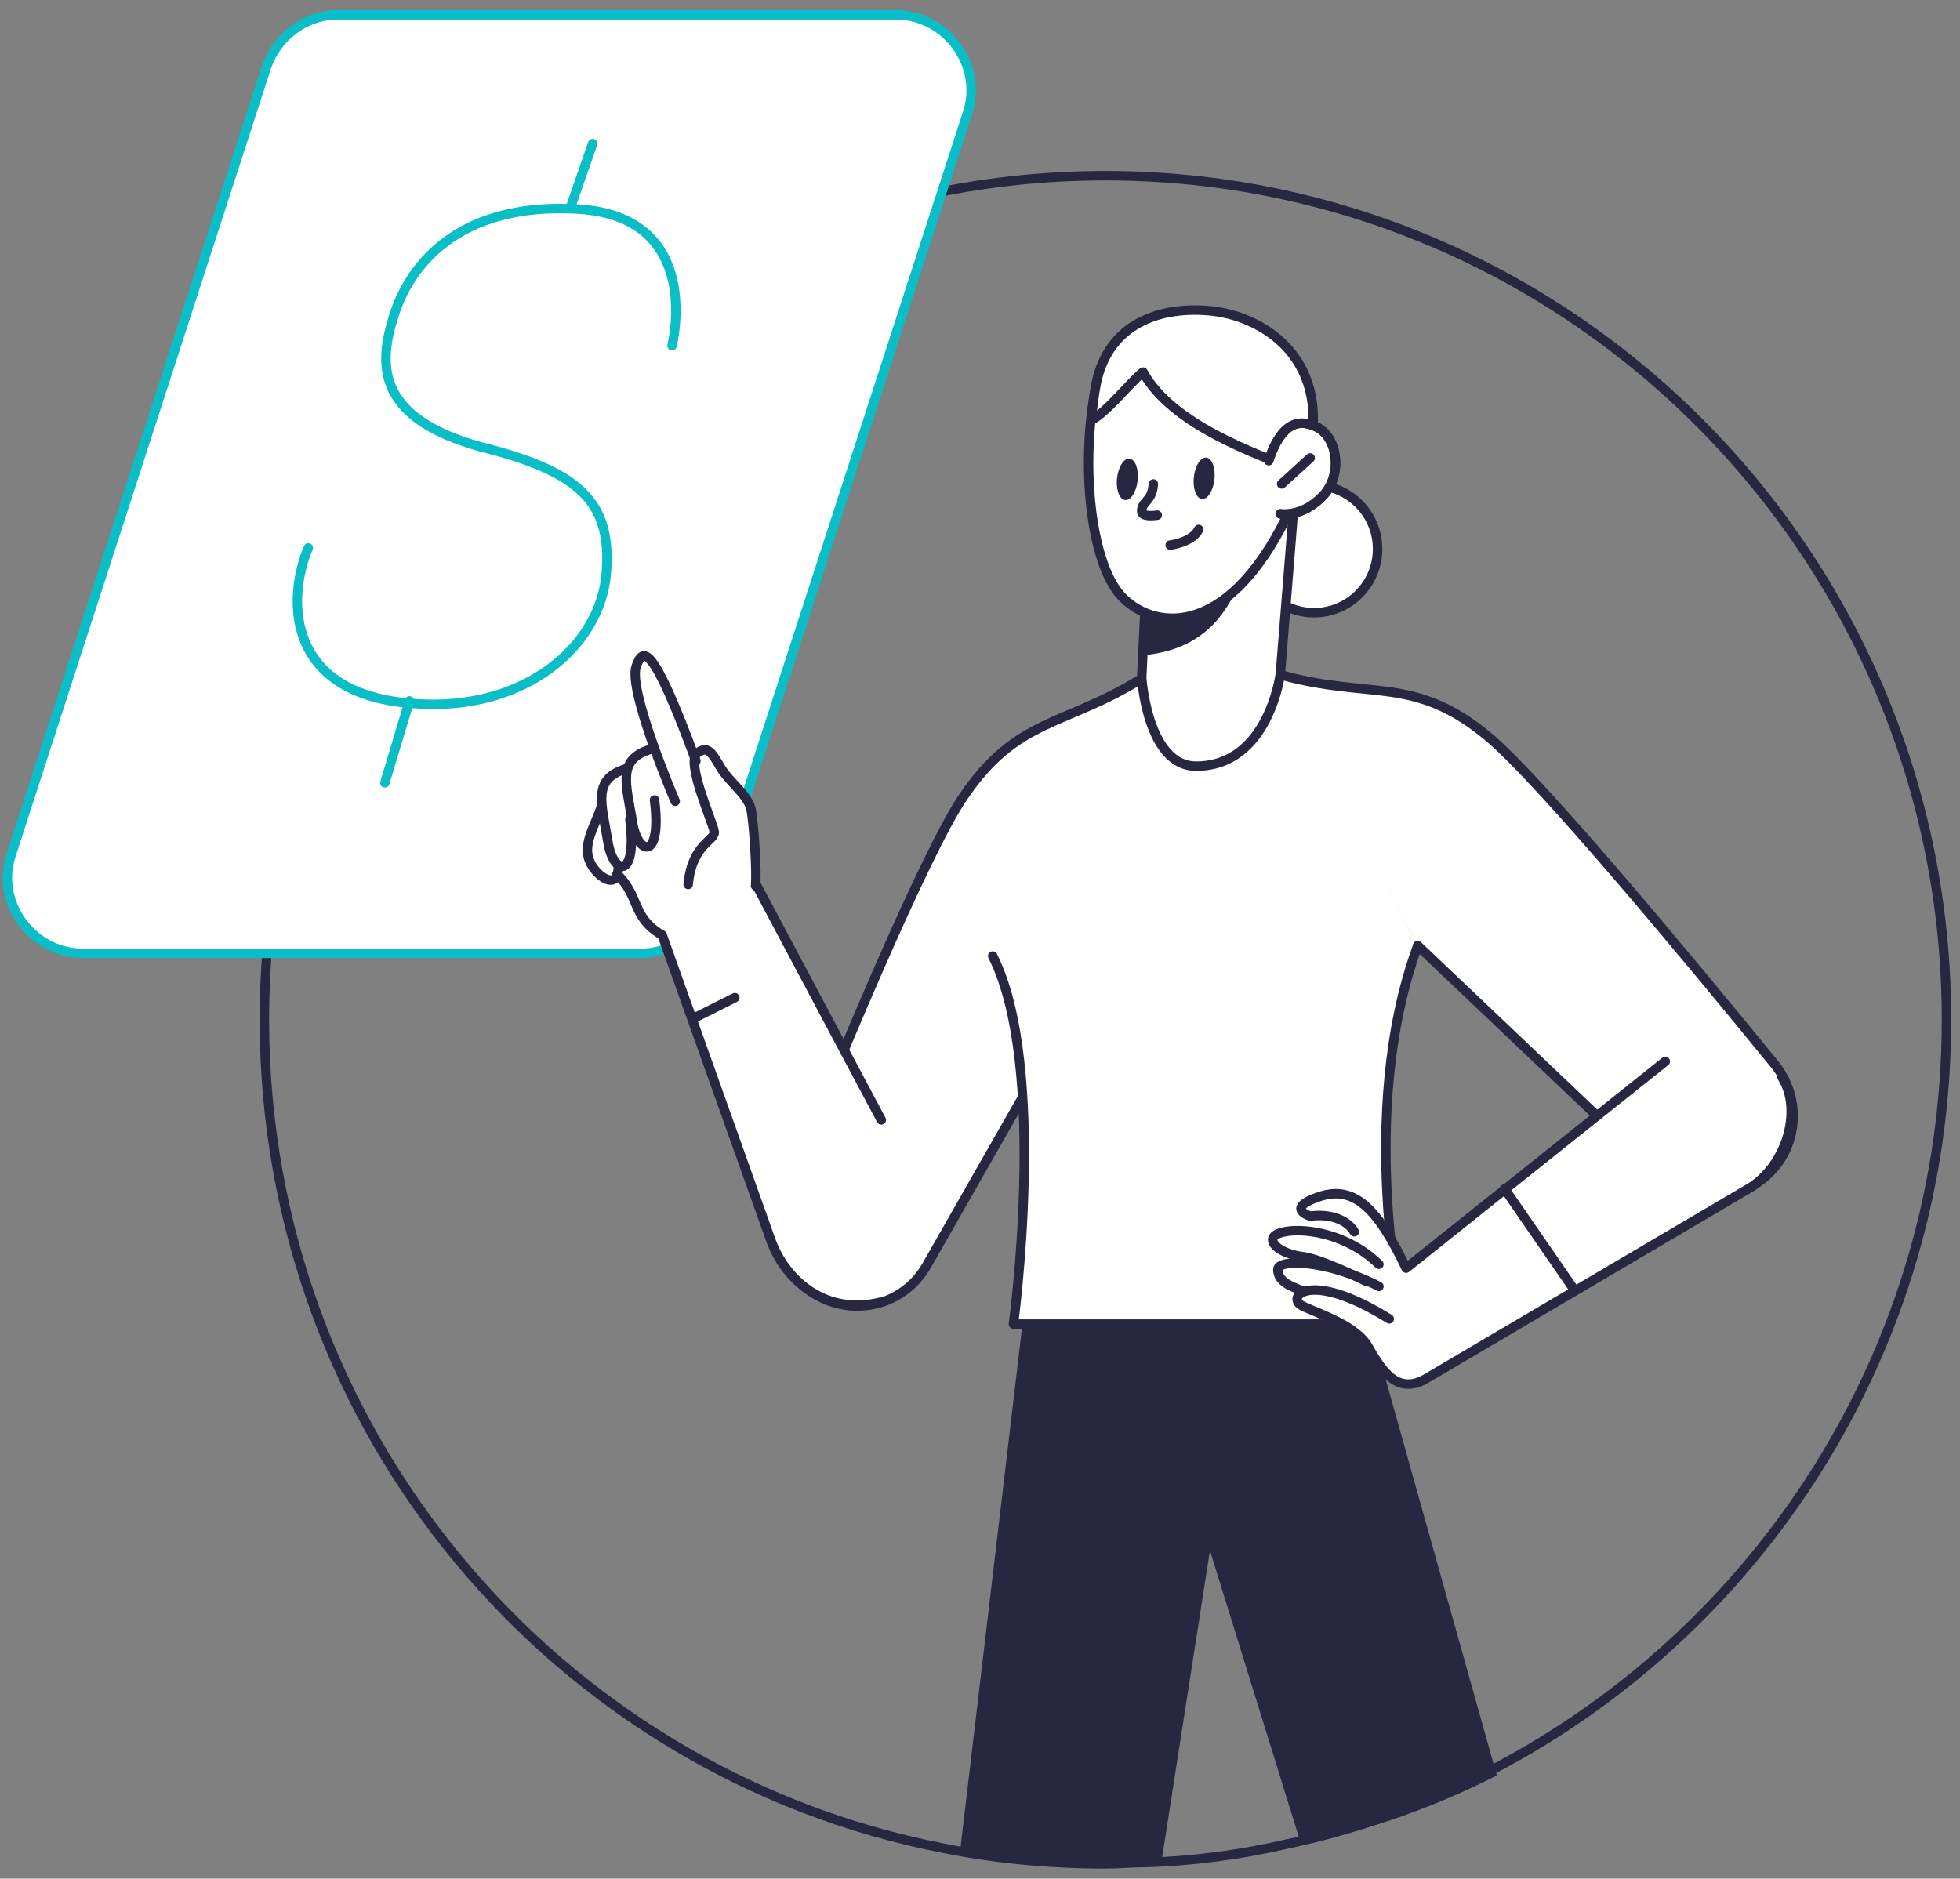 <svg width="145" height="139" viewBox="0 0 145 139" fill="none" xmlns="http://www.w3.org/2000/svg">
<rect x="0" y="0" width="145" height="139" fill="#808080" stroke="none"/>
<path d="M144 75.452C144 99.894 130.003 121.064 109.582 131.36C105.076 133.67 100.186 135.402 95.105 136.46C91.75 137.23 88.203 137.711 84.655 137.808C83.697 137.808 82.738 137.904 81.779 137.904C77.657 137.904 73.63 137.519 69.795 136.749C41.13 131.168 19.559 105.86 19.559 75.452C19.559 41.002 47.361 13 81.779 13C116.101 13 144 41.002 144 75.452Z" stroke="#272742" stroke-width="0.7" stroke-miterlimit="10" stroke-linecap="round" stroke-linejoin="round"/>
<path d="M47.4 70.536H6.129C2.395 70.536 -0.356 66.798 0.823 63.257L19.69 5.03C20.476 2.669 22.638 1.095 24.996 1.095H66.267C70.001 1.095 72.752 4.833 71.573 8.374L52.706 66.602C51.92 68.962 49.758 70.536 47.4 70.536Z" fill="white" stroke="#09BEC6" stroke-width="0.7" stroke-miterlimit="10" stroke-linecap="round" stroke-linejoin="round"/>
<path d="M92.515 95.467L92.419 96.141L89.543 114.52L85.9 137.904C84.941 137.904 83.983 138 83.024 138C78.901 138 74.875 137.615 71.04 136.845L75.642 97.969L92.515 95.467Z" fill="#272742"/>
<path d="M110.732 131.36C106.227 133.67 101.337 135.402 96.256 136.46L89.449 114.52L83.984 96.814L92.325 96.141L100.666 95.467L110.732 131.36Z" fill="#272742"/>
<path d="M71.236 58.997C68.36 63.231 61.553 79.59 58.006 88.539C56.76 91.715 58.389 95.275 61.553 96.334C64.237 97.2 67.114 96.141 68.552 93.639L80.727 72.277L84.562 50.144C78.714 53.897 75.167 53.031 71.236 58.997Z" fill="white"/>
<path d="M84.562 50.144C78.714 53.801 75.263 53.031 71.236 58.997C68.36 63.231 61.553 79.59 58.006 88.539C56.76 91.715 58.389 95.275 61.553 96.334C64.237 97.2 67.114 96.141 68.552 93.639L80.727 72.277" fill="white"/>
<path d="M84.562 50.144C78.714 53.801 75.263 53.031 71.236 58.997C68.36 63.231 61.553 79.59 58.006 88.539C56.76 91.715 58.389 95.275 61.553 96.334C64.237 97.2 67.114 96.141 68.552 93.639L80.727 72.277" stroke="#272742" stroke-width="0.7" stroke-miterlimit="10" stroke-linecap="round" stroke-linejoin="round"/>
<path d="M55.992 65.539C56.088 64.673 55.8 61.498 55.704 60.151C55.512 58.9 54.074 57.937 53.403 56.782C52.732 55.628 52.349 55.243 51.678 55.724C51.582 55.82 51.486 56.013 51.486 56.205H51.39C48.226 47.545 47.459 48.026 46.98 49.277C46.596 50.335 47.651 53.607 48.61 56.109L48.034 55.435C46.692 55.82 46.213 56.879 46.213 56.879C44.391 57.456 44.391 59.573 44.391 59.573C44.008 60.824 42.953 62.364 43.529 63.615C43.912 64.577 45.254 65.732 45.542 64.577L46.501 65.924C47.076 67.079 47.267 68.137 48.897 69.196L56.95 91.809C58.005 94.696 60.977 97.391 65.1 96.332V82.86L55.992 65.539Z" fill="white"/>
<path d="M48.99 69.197L57.043 91.811C58.098 94.698 61.07 97.392 65.192 96.334" stroke="#272742" stroke-width="0.7" stroke-miterlimit="10" stroke-linecap="round" stroke-linejoin="round"/>
<path d="M51.485 56.303C48.225 47.45 47.554 47.931 47.075 49.278C46.404 51.01 49.951 59.286 49.951 59.286" stroke="#272742" stroke-width="0.7" stroke-miterlimit="10" stroke-linecap="round" stroke-linejoin="round"/>
<path d="M48.132 55.437C45.639 56.206 46.31 57.939 46.789 60.825C47.173 63.327 48.994 63.712 48.419 59.19" stroke="#272742" stroke-width="0.7" stroke-miterlimit="10" stroke-linecap="round" stroke-linejoin="round"/>
<path d="M46.31 56.88C43.818 57.65 44.489 59.382 44.968 62.269C45.352 64.771 47.173 65.156 46.598 60.633" stroke="#272742" stroke-width="0.7" stroke-miterlimit="10" stroke-linecap="round" stroke-linejoin="round"/>
<path d="M44.488 59.671C44.105 60.922 43.05 62.461 43.625 63.712C44.009 64.771 45.83 66.118 45.734 64.001" stroke="#272742" stroke-width="0.7" stroke-miterlimit="10" stroke-linecap="round" stroke-linejoin="round"/>
<path d="M45.637 64.674C47.362 66.31 46.691 67.85 48.992 69.197" stroke="#272742" stroke-width="0.7" stroke-miterlimit="10" stroke-linecap="round" stroke-linejoin="round"/>
<path d="M50.91 65.444C51.198 62.365 53.019 62.172 52.828 61.499C52.732 60.825 50.718 56.399 51.581 55.725C52.348 55.148 52.636 55.629 53.307 56.784C53.978 57.938 55.512 58.901 55.608 60.152C55.8 61.403 55.991 64.578 55.895 65.54" stroke="#272742" stroke-width="0.7" stroke-miterlimit="10" stroke-linecap="round" stroke-linejoin="round"/>
<path d="M51.485 75.26L54.361 73.816" stroke="#272742" stroke-width="0.7" stroke-miterlimit="10" stroke-linecap="round" stroke-linejoin="round"/>
<path d="M65.195 82.862L55.991 65.54" stroke="#272742" stroke-width="0.7" stroke-miterlimit="10" stroke-linecap="round" stroke-linejoin="round"/>
<path d="M104.885 69.967C100.283 82.477 103.831 97.969 103.831 97.969H74.973C74.973 97.969 77.562 78.916 73.439 70.737L84.561 50.24L94.915 50.048L104.885 69.967Z" fill="white"/>
<path d="M104.885 69.967C100.283 82.477 103.831 97.969 103.831 97.969H74.973C74.973 97.969 77.562 78.916 73.439 70.737" fill="white"/>
<path d="M104.885 69.967C100.283 82.477 103.831 97.969 103.831 97.969H74.973C74.973 97.969 77.562 78.916 73.439 70.737" stroke="#272742" stroke-width="0.7" stroke-miterlimit="10" stroke-linecap="round" stroke-linejoin="round"/>
<path d="M97.214 45.333C99.809 45.333 101.912 43.221 101.912 40.617C101.912 38.013 99.809 35.902 97.214 35.902C94.62 35.902 92.517 38.013 92.517 40.617C92.517 43.221 94.62 45.333 97.214 45.333Z" fill="white" stroke="#272742" stroke-width="0.7" stroke-miterlimit="10" stroke-linecap="round" stroke-linejoin="round"/>
<path d="M95.679 37.923L94.72 49.855C94.72 49.855 93.857 56.688 88.489 56.688C84.845 56.688 84.462 50.048 84.462 50.144L84.845 42.253L95.679 37.923Z" fill="white" stroke="#272742" stroke-width="0.7" stroke-miterlimit="10" stroke-linecap="round" stroke-linejoin="round"/>
<path d="M89.641 45.814C88.204 47.353 86.478 47.931 84.656 48.123C84.752 45.814 84.848 42.253 84.848 42.253L92.518 38.404C92.23 41.195 91.271 43.985 89.641 45.814Z" fill="#272742" stroke="#272742" stroke-width="0.7" stroke-miterlimit="10" stroke-linecap="round" stroke-linejoin="round"/>
<path d="M81.108 28.396C79.862 34.459 80.725 41.676 82.93 44.082C85.135 46.487 90.599 47.546 95.201 38.212C99.803 28.878 94.338 23.585 89.641 23.104C85.806 22.623 82.067 23.97 81.108 28.396Z" fill="white" stroke="#272742" stroke-width="0.7" stroke-miterlimit="10" stroke-linecap="round" stroke-linejoin="round"/>
<path d="M84.561 27.53C86.671 31.38 92.806 33.593 96.449 34.94C99.038 27.145 93.957 23.489 89.642 23.008C85.904 22.623 82.069 23.874 81.11 28.3C80.918 29.263 80.822 30.225 80.727 31.091C81.877 30.514 83.507 28.396 84.561 27.53Z" fill="white" stroke="#272742" stroke-width="0.7" stroke-miterlimit="10" stroke-linecap="round" stroke-linejoin="round"/>
<path d="M89.844 35.47C89.934 34.624 89.666 33.902 89.245 33.857C88.823 33.812 88.409 34.461 88.319 35.306C88.229 36.152 88.498 36.874 88.919 36.919C89.34 36.964 89.754 36.315 89.844 35.47Z" fill="#272742"/>
<path d="M84.163 35.55C84.253 34.705 83.984 33.983 83.563 33.937C83.142 33.892 82.728 34.541 82.638 35.386C82.547 36.232 82.816 36.954 83.237 36.999C83.658 37.044 84.073 36.395 84.163 35.55Z" fill="#272742"/>
<path d="M88.68 39.174C88.201 40.136 86.571 40.329 86.571 40.329" stroke="#272742" stroke-width="0.7" stroke-miterlimit="10" stroke-linecap="round" stroke-linejoin="round"/>
<path d="M93.858 34.074C94.434 32.342 95.392 30.802 97.118 31.476C98.94 32.053 99.419 35.036 97.885 36.672C96.351 38.308 94.721 38.019 94.721 38.019" fill="white"/>
<path d="M93.858 34.074C94.434 32.342 95.392 30.802 97.118 31.476C98.94 32.053 99.419 35.036 97.885 36.672C96.351 38.308 94.721 38.019 94.721 38.019" stroke="#272742" stroke-width="0.7" stroke-miterlimit="10" stroke-linecap="round" stroke-linejoin="round"/>
<path d="M93.858 34.074C94.434 32.342 95.392 30.802 97.118 31.476C98.94 32.053 99.419 35.036 97.885 36.672C96.351 38.308 94.721 38.019 94.721 38.019" stroke="#272742" stroke-width="0.7" stroke-miterlimit="10" stroke-linecap="round" stroke-linejoin="round"/>
<path d="M85.325 35.806C85.229 37.153 84.462 37.057 84.462 37.827C84.462 38.308 85.612 38.115 85.612 38.115" stroke="#272742" stroke-width="0.7" stroke-miterlimit="10" stroke-linecap="round" stroke-linejoin="round"/>
<path d="M96.926 33.882L94.816 35.806" stroke="#272742" stroke-width="0.7" stroke-miterlimit="10" stroke-linecap="round" stroke-linejoin="round"/>
<path d="M131.345 78.82C125.305 71.41 114.089 57.65 110.062 54.474C104.501 49.952 101.433 51.78 94.818 49.952L104.885 69.967L122.717 86.903C124.73 88.828 127.894 89.02 130.195 87.384C132.975 85.363 133.55 81.514 131.345 78.82Z" fill="white"/>
<path d="M94.818 49.952C101.434 51.78 104.597 49.952 110.062 54.474C113.993 57.746 125.306 71.41 131.345 78.82C133.455 81.514 132.975 85.363 130.195 87.384C127.894 89.02 124.826 88.828 122.717 86.903L104.885 69.967" fill="white"/>
<path d="M94.818 49.952C101.434 51.78 104.597 49.952 110.062 54.474C113.993 57.746 125.306 71.41 131.345 78.82C133.455 81.514 132.975 85.363 130.195 87.384C127.894 89.02 124.826 88.828 122.717 86.903L104.885 69.967" stroke="#272742" stroke-width="0.7" stroke-miterlimit="10" stroke-linecap="round" stroke-linejoin="round"/>
<path d="M131.922 79.59L123.197 78.435L104.023 93.735C101.914 89.309 100.188 87.577 97.6 88.443C95.011 89.309 96.929 89.886 96.929 89.886C98.271 89.694 99.613 90.079 100.188 91.041L102.01 93.543C98.846 90.463 94.148 90.752 94.148 91.715C94.148 92.388 95.491 92.869 96.258 92.966C97.6 93.062 101.051 94.794 101.051 94.794C97.504 93.158 94.532 93.254 94.532 94.024C94.532 94.794 95.203 95.179 96.258 95.564C96.258 95.564 95.107 96.141 96.353 96.718C97.504 97.296 100.38 98.162 101.243 99.798C102.202 101.434 103.352 103.454 105.653 102.011L129.333 88.058C132.113 86.326 133.552 82.284 131.922 79.59Z" fill="white"/>
<path d="M123.198 78.531L104.024 93.832C101.915 89.405 100.189 87.673 97.601 88.539C95.012 89.405 96.93 89.982 96.93 89.982C98.272 89.79 99.614 90.175 100.189 91.137" stroke="#272742" stroke-width="0.7" stroke-miterlimit="10" stroke-linecap="round" stroke-linejoin="round"/>
<path d="M102.777 97.584C96.737 93.831 95.107 96.045 96.354 96.622C97.504 97.199 100.38 98.065 101.243 99.701C102.202 101.337 103.352 103.358 105.653 101.915L129.333 87.962C132.018 86.422 133.456 82.284 131.826 79.686" stroke="#272742" stroke-width="0.7" stroke-miterlimit="10" stroke-linecap="round" stroke-linejoin="round"/>
<path d="M102.012 95.179C98.081 93.158 94.534 93.158 94.534 93.928C94.534 94.698 95.205 95.082 96.26 95.467" stroke="#272742" stroke-width="0.7" stroke-miterlimit="10" stroke-linecap="round" stroke-linejoin="round"/>
<path d="M102.01 93.543C98.846 90.464 94.148 90.752 94.148 91.715C94.148 92.388 95.491 92.869 96.258 92.966C97.6 93.062 101.051 94.794 101.051 94.794" stroke="#272742" stroke-width="0.7" stroke-miterlimit="10" stroke-linecap="round" stroke-linejoin="round"/>
<path d="M116.486 95.467L111.309 87.962" stroke="#272742" stroke-width="0.7" stroke-miterlimit="10" stroke-linecap="round" stroke-linejoin="round"/>
<path d="M30.291 51.859L28.47 57.923" stroke="#09BEC6" stroke-width="0.7" stroke-miterlimit="10" stroke-linecap="round" stroke-linejoin="round"/>
<path d="M43.848 10.621L42.23 15.271" stroke="#09BEC6" stroke-width="0.7" stroke-miterlimit="10" stroke-linecap="round" stroke-linejoin="round"/>
<path d="M49.715 25.58C49.715 25.58 52.142 16.079 42.836 15.473C32.923 14.866 29.888 20.729 29.079 23.559C27.865 27.399 28.27 31.038 35.553 33.059C42.836 34.879 45.264 37.102 44.859 42.358C44.455 47.816 38.79 52.668 30.698 52.061C21.189 51.455 21.189 44.38 22.807 40.539" stroke="#09BEC6" stroke-width="0.7" stroke-miterlimit="10" stroke-linecap="round" stroke-linejoin="round"/>
</svg>
